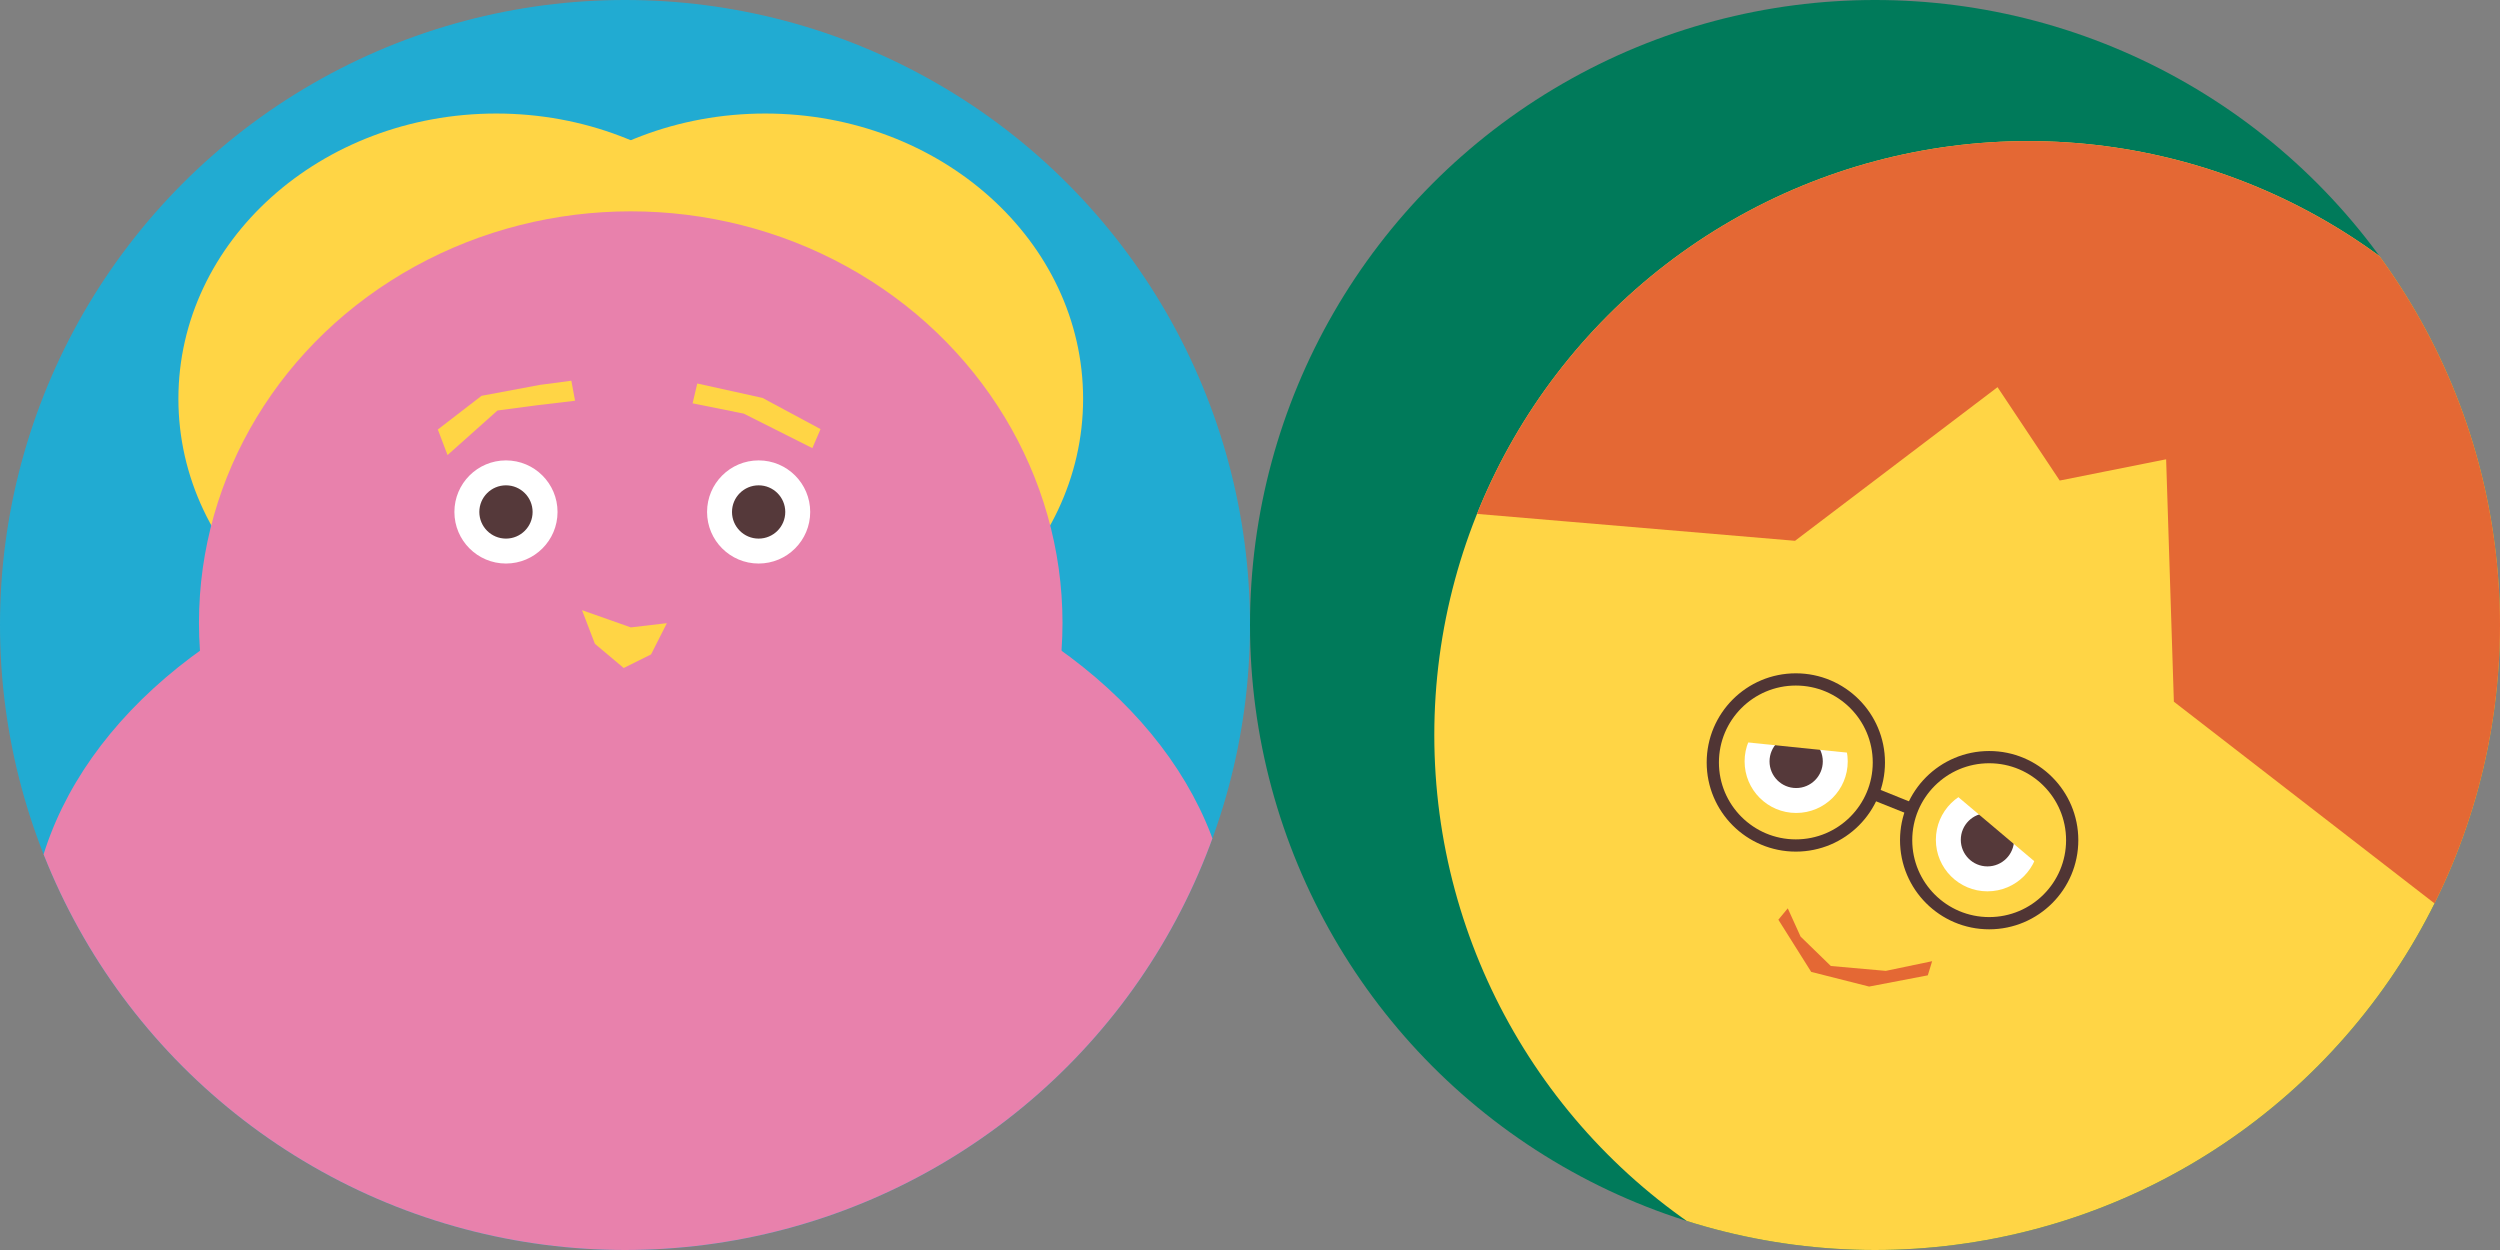 <?xml version="1.0" encoding="UTF-8"?>
<svg id="_レイヤー_2" data-name="レイヤー 2" xmlns="http://www.w3.org/2000/svg" xmlns:xlink="http://www.w3.org/1999/xlink" viewBox="0 0 750 375">
  <rect x="0" y="0" width="750" height="375" fill="#808080" stroke="none"/>
  <defs>
    <style>
      .cls-1, .cls-2 {
        fill: none;
      }

      .cls-3 {
        fill: #e881ac;
      }

      .cls-4 {
        fill: #ffd545;
      }

      .cls-5 {
        clip-path: url(#clippath-1);
      }

      .cls-6 {
        clip-path: url(#clippath-2);
      }

      .cls-7 {
        fill: #fff;
      }

      .cls-2 {
        stroke: #503534;
        stroke-miterlimit: 10;
        stroke-width: 3.67px;
      }

      .cls-8 {
        fill: #007a5a;
      }

      .cls-9 {
        fill: #e46834;
      }

      .cls-10 {
        fill: #55393a;
      }

      .cls-11 {
        fill: #21abd2;
      }

      .cls-12 {
        clip-path: url(#clippath);
      }
    </style>
    <clipPath id="clippath">
      <circle class="cls-1" cx="562.5" cy="187.5" r="187.5"/>
    </clipPath>
    <clipPath id="clippath-1">
      <circle class="cls-1" cx="608.47" cy="220.51" r="178.18"/>
    </clipPath>
    <clipPath id="clippath-2">
      <circle class="cls-1" cx="187.5" cy="187.5" r="187.5"/>
    </clipPath>
  </defs>
  <g id="_デザイン" data-name="デザイン">
    <g>
      <g class="cls-12">
        <rect class="cls-8" x="286.21" y="-32.58" width="552.58" height="440.16"/>
        <circle class="cls-4" cx="608.47" cy="220.51" r="178.18"/>
        <g>
          <g>
            <g>
              <circle class="cls-7" cx="538.85" cy="228.42" r="15.47"/>
              <circle class="cls-10" cx="538.85" cy="228.42" r="7.99"/>
            </g>
            <rect class="cls-4" x="521.15" y="203.45" width="36.68" height="20.78" transform="translate(24.7 -54.05) rotate(5.87)"/>
          </g>
          <g>
            <g>
              <circle class="cls-7" cx="596.23" cy="251.93" r="15.47"/>
              <circle class="cls-10" cx="596.23" cy="251.93" r="7.99"/>
            </g>
            <rect class="cls-4" x="587.93" y="230.96" width="36.68" height="20.78" transform="translate(914.04 816.76) rotate(-139.85)"/>
          </g>
          <polygon class="cls-9" points="579.64 288.36 578.34 292.6 560.74 295.97 543.36 291.57 533.51 275.91 536.33 272.5 540.17 280.97 549.25 289.8 565.74 291.26 579.64 288.36"/>
        </g>
        <g>
          <circle class="cls-2" cx="596.75" cy="252.05" r="24.91"/>
          <circle class="cls-2" cx="538.75" cy="228.74" r="24.91"/>
          <line class="cls-2" x1="573.64" y1="242.76" x2="561.86" y2="238.03"/>
        </g>
        <g class="cls-5">
          <polygon class="cls-9" points="617.91 144.16 599.26 116.15 538.51 162.24 428.34 152.92 486.8 61.91 668.01 -6.28 780.49 169.77 740.14 278.59 652.16 210.51 649.84 137.79 617.91 144.16"/>
        </g>
      </g>
      <g class="cls-6">
        <rect class="cls-11" x="-88.79" y="-32.58" width="552.58" height="440.16"/>
        <g>
          <g>
            <ellipse class="cls-4" cx="229.57" cy="119.64" rx="95.36" ry="85.58"/>
            <ellipse class="cls-4" cx="148.88" cy="119.64" rx="95.36" ry="85.58"/>
          </g>
          <g>
            <ellipse class="cls-3" cx="189.22" cy="186.85" rx="129.53" ry="123.45"/>
            <ellipse class="cls-3" cx="189.22" cy="283.2" rx="180.28" ry="126.2"/>
          </g>
          <g>
            <g>
              <g>
                <circle class="cls-7" cx="227.59" cy="153.59" r="15.47"/>
                <circle class="cls-10" cx="227.59" cy="153.59" r="7.99"/>
              </g>
              <g>
                <circle class="cls-7" cx="151.79" cy="153.59" r="15.47"/>
                <circle class="cls-10" cx="151.79" cy="153.59" r="7.99"/>
              </g>
              <polygon class="cls-4" points="174.6 183.05 189.24 188.22 200.06 186.95 195.32 196.32 187.11 200.4 178.47 193.14 174.6 183.05"/>
            </g>
            <polygon class="cls-4" points="209.18 115.05 228.76 119.38 246.16 128.73 243.71 134.44 223.13 124.09 207.78 121 209.18 115.05"/>
            <polygon class="cls-4" points="131.35 128.85 134.26 136.52 149.25 123.15 161.33 121.55 172.52 120.22 171.4 114.21 161.94 115.47 144.47 118.74 131.35 128.85"/>
          </g>
        </g>
      </g>
    </g>
  </g>
</svg>